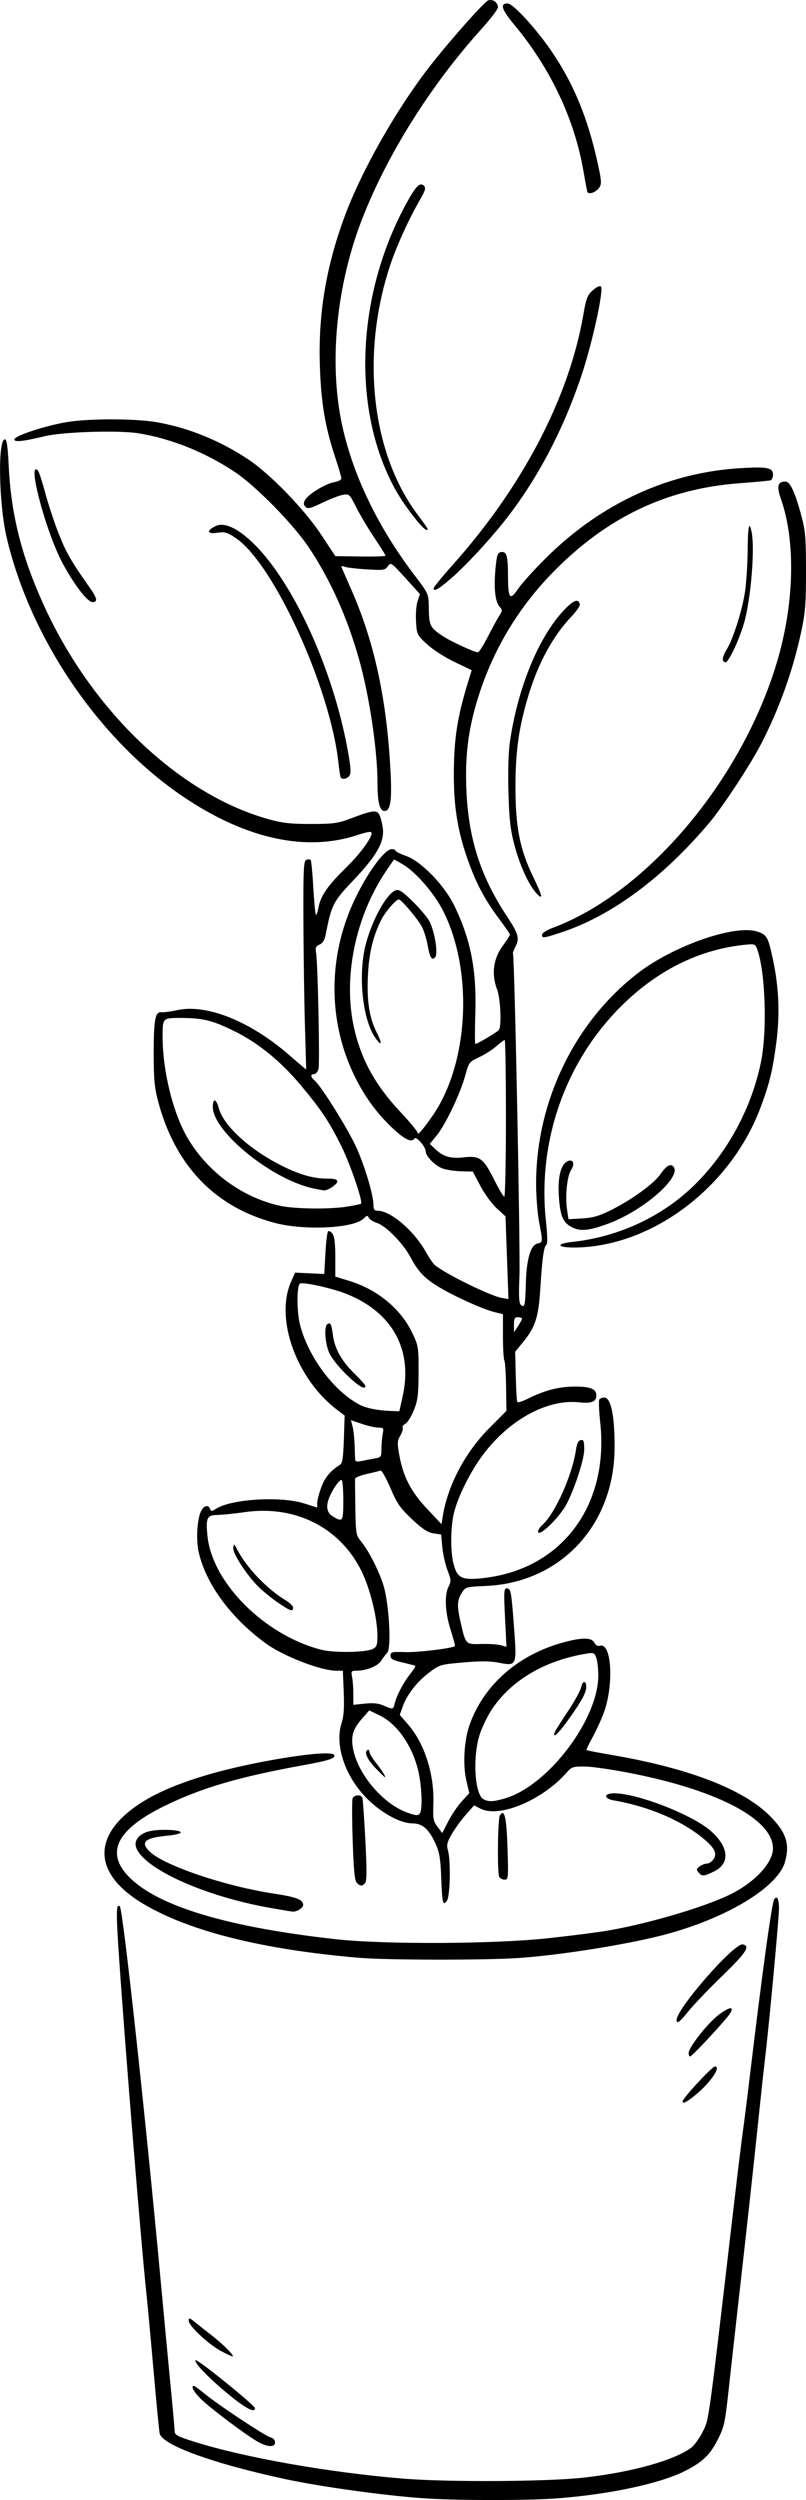 <?xml version="1.0" encoding="UTF-8" standalone="no"?>
<!-- Created with Inkscape (http://www.inkscape.org/) -->

<svg
   width="106.221mm"
   height="329.289mm"
   viewBox="0 0 106.221 329.289"
   version="1.1"
   id="svg1"
   xml:space="preserve"
   inkscape:version="1.3.2 (091e20e, 2023-11-25, custom)"
   sodipodi:docname="3-2.svg"
   xmlns:inkscape="http://www.inkscape.org/namespaces/inkscape"
   xmlns:sodipodi="http://sodipodi.sourceforge.net/DTD/sodipodi-0.dtd"
   xmlns="http://www.w3.org/2000/svg"
   xmlns:svg="http://www.w3.org/2000/svg"><sodipodi:namedview
     id="namedview1"
     pagecolor="#ffffff"
     bordercolor="#000000"
     borderopacity="0.25"
     inkscape:showpageshadow="2"
     inkscape:pageopacity="0.0"
     inkscape:pagecheckerboard="0"
     inkscape:deskcolor="#d1d1d1"
     inkscape:document-units="mm"
     inkscape:zoom="0.5297696"
     inkscape:cx="-11.325678"
     inkscape:cy="548.35159"
     inkscape:window-width="1920"
     inkscape:window-height="1017"
     inkscape:window-x="-8"
     inkscape:window-y="-8"
     inkscape:window-maximized="1"
     inkscape:current-layer="layer1" /><defs
     id="defs1" /><g
     inkscape:label="Vrstva 1"
     inkscape:groupmode="layer"
     id="layer1"
     transform="translate(-58.98,19.438)"><path
       style="fill:#000000"
       d="m 114.578,309.604 c -5.156,-0.371 -13.326,-1.508 -17.955,-2.499 -9.478,-2.03 -16.262,-4.488 -16.601,-6.016 -0.071,-0.322 -0.433,-4.039 -0.803,-8.259 -0.37,-4.22 -0.789,-8.744 -0.931,-10.054 -0.666,-6.144 -2.751,-31.7 -3.599,-44.112 -0.429,-6.285 -0.414,-7.489 0.09,-6.986 0.407,0.407 3.399,27.834 5.373,49.246 0.429,4.657 1.019,10.907 1.311,13.891 0.292,2.983 0.532,5.676 0.534,5.984 0.003,0.476 0.392,0.682 2.583,1.373 6.629,2.089 17.667,4.041 27.451,4.853 5.89,0.489 19.212,0.415 23.974,-0.134 6.247,-0.72 11.681,-2.227 14.01,-3.885 0.431,-0.307 1.13,-1.257 1.554,-2.112 0.873,-1.76 0.67,-0.283 4.236,-30.818 0.442,-3.784 0.924,-7.713 1.071,-8.731 0.147,-1.019 0.56,-4.293 0.916,-7.276 1.622,-13.567 2.894,-22.81 3.211,-23.323 0.365,-0.591 0.637,-0.093 0.637,1.168 0,1.34 -1.32,15.54 -1.85,19.906 -0.141,1.164 -0.555,4.974 -0.918,8.467 -0.672,6.453 -1.456,13.595 -2.643,24.077 -0.363,3.201 -0.903,8.056 -1.202,10.787 -0.513,4.694 -0.596,5.069 -1.514,6.848 -1.013,1.964 -1.986,2.878 -4.308,4.048 -3.228,1.627 -9.848,3.047 -16.655,3.574 -4.052,0.313 -13.503,0.305 -17.97,-0.017 z m -21.533,-7.38 c -1.397,-0.749 -6.204,-4.343 -7.54,-5.637 -0.994,-0.963 -1.434,-1.773 -0.963,-1.773 0.089,0 0.714,0.459 1.389,1.02 1.739,1.445 7.99,5.587 8.702,5.767 0.355,0.089 0.595,0.353 0.595,0.651 0,0.668 -0.908,0.656 -2.183,-0.027 z m -4.157,-6.463 c -2.543,-2.114 -4.396,-4.057 -4.126,-4.326 0.207,-0.207 7.821,5.95 7.821,6.324 0,0.692 -1.313,-0.018 -3.695,-1.998 z m -0.788,-5.538 c -1.723,-0.943 -4.248,-3.315 -4.248,-3.99 0,-0.421 0.108,-0.394 0.86,0.218 0.473,0.385 1.455,1.16 2.183,1.723 1.429,1.105 2.942,2.614 2.759,2.752 -0.062,0.047 -0.761,-0.269 -1.553,-0.703 z m 60.839,-32.875 c 0,-0.417 3.881,-4.602 4.267,-4.602 0.852,0 -0.58,2.111 -2.51,3.703 -1.204,0.993 -1.757,1.276 -1.757,0.9 z m 0.794,-6.347 c 0,-0.83 2.711,-4.211 4.208,-5.249 1.261,-0.874 1.752,-0.905 1.313,-0.084 -0.382,0.716 -5.041,5.75 -5.323,5.753 -0.109,9.6e-4 -0.198,-0.188 -0.198,-0.42 z m -1.587,-4.375 c 0,-1.493 7.598,-10.174 8.717,-9.959 1.043,0.201 0.474,1.076 -2.701,4.154 -1.804,1.749 -3.804,3.838 -4.446,4.642 -1.15,1.441 -1.569,1.752 -1.569,1.163 z m -41.804,-8.189 c -12.65,-1.073 -22.236,-3.451 -28.348,-7.033 -6.161,-3.61 -6.943,-8.172 -2.088,-12.179 2.4,-1.982 5.835,-3.576 10.753,-4.99 6.212,-1.787 15.892,-3.283 16.358,-2.529 0.266,0.43 -0.676,0.745 -4.083,1.362 -8.445,1.532 -13.342,2.965 -18.187,5.322 -6.661,3.241 -8.065,6.448 -4.302,9.831 4.026,3.619 13.035,6.234 26.723,7.756 6.447,0.717 20.901,0.654 28.046,-0.123 2.983,-0.324 6.496,-0.771 7.805,-0.994 5.371,-0.912 12.837,-3.116 16.22,-4.786 3.23,-1.595 5.608,-4.161 5.608,-6.052 0,-3.764 -7.022,-7.537 -18.256,-9.811 -2.547,-0.515 -5.435,-0.95 -6.419,-0.966 -1.685,-0.028 -1.83,0.018 -2.514,0.792 -3.227,3.658 -8.898,6.023 -11.372,4.744 l -0.823,-0.426 -1.107,1.253 c -0.609,0.689 -1.439,1.832 -1.845,2.539 -0.612,1.068 -0.697,1.427 -0.5,2.115 0.395,1.377 0.296,6.076 -0.14,6.669 -0.529,0.718 -0.622,0.32 -0.749,-3.191 -0.082,-2.275 -0.233,-3.199 -0.694,-4.233 -0.89,-1.998 -1.755,-2.778 -3.081,-2.778 -1.566,0 -3.968,-1.288 -5.878,-3.15 -2.983,-2.91 -4.438,-7.168 -3.458,-10.118 0.274,-0.825 0.35,-1.958 0.269,-3.996 l -0.114,-2.844 h -0.835 c -2.096,0 -7.09,-1.944 -9.422,-3.668 -4.556,-3.368 -7.771,-7.749 -8.735,-11.907 -0.37,-1.596 -0.231,-4.295 0.279,-5.393 0.366,-0.789 0.974,-0.96 1.212,-0.341 0.129,0.336 0.224,0.337 0.723,0.011 2.035,-1.333 8.577,-1.734 11.746,-0.718 l 1.654,0.53 v -0.624 c 0,-0.343 0.245,-1.278 0.544,-2.078 0.486,-1.3 1.17,-2.119 2.447,-2.931 0.329,-0.209 0.437,-0.915 0.519,-3.377 l 0.103,-3.113 -0.946,-0.714 c -5.394,-4.073 -8.275,-12.031 -6.119,-16.904 l 0.534,-1.208 1.923,0.09 1.923,0.09 0.148,-2.705 c 0.081,-1.488 0.24,-2.797 0.352,-2.91 0.112,-0.112 0.373,0.027 0.58,0.309 0.263,0.36 0.375,1.282 0.375,3.083 v 2.569 l 1.786,0.544 c 3.763,1.146 6.852,3.695 8.379,6.916 0.783,1.652 0.815,1.856 0.806,5.159 -0.008,2.95 -0.096,3.656 -0.615,4.962 -0.333,0.837 -0.838,1.647 -1.123,1.799 -0.284,0.152 -0.447,0.39 -0.362,0.528 0.085,0.138 -0.051,0.6 -0.303,1.026 -0.407,0.689 -0.422,0.975 -0.133,2.58 0.511,2.842 1.526,4.802 3.666,7.077 l 1.896,2.016 0.157,-0.998 c 0.643,-4.092 2.944,-8.452 6.174,-11.696 l 2.221,-2.231 -0.044,-3.175 c -0.024,-1.746 -0.127,-3.302 -0.228,-3.457 -0.101,-0.155 -0.184,-1.592 -0.184,-3.192 v -2.909 l -1.191,-0.296 c -1.45,-0.36 -5.167,-2.034 -7.131,-3.211 -1.976,-1.184 -2.817,-2.046 -3.802,-3.896 -1.026,-1.927 -3.247,-4.209 -4.5,-4.623 -0.509,-0.168 -0.992,-0.481 -1.074,-0.695 -0.125,-0.325 -0.235,-0.305 -0.661,0.121 -1.284,1.284 -7.759,1.608 -11.671,0.585 -7.867,-2.057 -13.122,-7.492 -15.387,-15.914 -0.492,-1.828 -0.603,-2.936 -0.611,-6.073 -0.012,-4.733 0.183,-5.863 0.996,-5.771 0.32,0.036 1.25,-0.084 2.066,-0.268 3.873,-0.871 9.645,1.433 14.785,5.9 1.235,1.074 2.248,1.931 2.251,1.905 0.003,-0.026 -0.071,-2.607 -0.165,-5.736 -0.094,-3.129 -0.184,-9.294 -0.201,-13.7 -0.026,-6.996 0.021,-8.032 0.378,-8.169 0.225,-0.086 0.481,-0.084 0.57,0.005 0.089,0.089 0.249,1.717 0.354,3.618 0.106,1.901 0.258,3.521 0.339,3.602 0.08,0.08 0.227,-0.312 0.325,-0.873 0.277,-1.578 1.213,-2.946 3.633,-5.311 2.064,-2.017 3.697,-4.328 3.323,-4.703 -0.088,-0.088 -0.858,0.075 -1.712,0.362 -6.764,2.274 -14.652,0.587 -22.851,-4.886 -11.138,-7.435 -20.291,-20.792 -23.461,-34.239 -1.043,-4.424 -1.204,-12.965 -0.244,-12.965 0.251,0 0.384,0.918 0.508,3.519 0.31,6.463 1.734,12.049 4.736,18.57 6.393,13.89 17.931,24.777 29.661,27.988 1.712,0.469 2.85,0.59 5.469,0.584 2.975,-0.006 3.507,-0.082 5.292,-0.755 2.813,-1.06 3.331,-1.125 3.684,-0.466 0.16,0.3 0.365,1.082 0.455,1.739 0.248,1.81 -0.774,3.632 -3.858,6.88 -2.697,2.839 -2.899,3.235 -3.665,7.162 -0.142,0.729 -0.394,1.141 -0.809,1.323 -0.489,0.215 -0.576,0.414 -0.463,1.058 0.233,1.327 0.512,14.552 0.323,15.304 -0.097,0.387 -0.353,0.703 -0.568,0.703 -0.514,0 -0.498,0.376 0.035,0.818 0.898,0.745 4.573,6.659 5.603,9.016 1.129,2.583 2.172,6.144 2.172,7.413 0,0.572 0.125,0.744 0.538,0.744 1.709,0 4.765,2.59 6.332,5.368 0.456,0.808 0.998,1.609 1.204,1.78 1.421,1.179 7.293,4.064 8.825,4.336 l 0.892,0.158 -0.194,-5.446 -0.194,-5.446 -1.17,-1.078 c -0.643,-0.593 -1.612,-1.922 -2.153,-2.954 l -0.983,-1.876 -1.481,-0.032 c -0.814,-0.018 -1.912,-0.174 -2.439,-0.348 -1.01,-0.333 -2.298,-1.63 -2.298,-2.313 0,-0.56 -1.252,-2 -1.455,-1.673 -0.36,0.582 -1.236,0.196 -2.76,-1.215 -2.186,-2.024 -3.846,-4.29 -5.214,-7.118 -3.277,-6.776 -3.446,-14.797 -0.461,-21.927 1.627,-3.885 4.356,-7.839 5.412,-7.839 0.28,0 0.509,0.091 0.509,0.202 0,0.111 0.625,0.423 1.389,0.693 1.986,0.702 5.022,3.822 6.337,6.513 2.179,4.459 2.976,8.522 2.79,14.221 -0.073,2.219 -0.072,4.035 0.002,4.035 0.251,0 2.965,-1.619 3.111,-1.857 0.371,-0.6 0.203,-4.153 -0.252,-5.344 -0.758,-1.982 -0.497,-4.026 0.727,-5.693 0.538,-0.733 0.978,-1.41 0.978,-1.504 0,-0.094 -0.644,-1.031 -1.43,-2.081 -1.941,-2.592 -3.113,-4.83 -4.244,-8.103 -1.226,-3.547 -1.734,-6.748 -1.725,-10.872 0.01,-4.818 0.452,-7.636 1.961,-12.513 l 0.393,-1.268 -2.253,-1.076 c -1.262,-0.602 -2.851,-1.626 -3.614,-2.327 -1.333,-1.226 -1.363,-1.286 -1.471,-2.988 -0.061,-0.955 0.03,-2.164 0.203,-2.686 l 0.314,-0.95 -1.917,-2.113 c -1.869,-2.06 -1.927,-2.099 -2.309,-1.553 -0.365,0.521 -0.56,0.55 -2.799,0.412 -1.324,-0.081 -2.636,-0.237 -2.916,-0.347 -0.383,-0.15 -0.469,-0.107 -0.347,0.177 0.089,0.207 0.658,1.508 1.266,2.89 3.07,6.992 4.691,14.594 5.161,24.209 0.175,3.591 -0.04,4.895 -0.808,4.895 -0.636,0 -0.926,-1.147 -0.926,-3.663 0,-4.286 -1.053,-11.406 -2.397,-16.203 -1.562,-5.579 -3.772,-10.515 -6.628,-14.808 -2.039,-3.065 -6.985,-8.114 -9.76,-9.966 -3.925,-2.618 -8.416,-4.417 -12.756,-5.11 -2.646,-0.422 -10.007,-0.184 -12.38,0.401 -2.79,0.687 -4.059,0.808 -3.922,0.374 0.151,-0.481 3.983,-1.738 6.801,-2.23 2.872,-0.502 9.104,-0.501 11.969,0.001 4.15,0.728 8.275,2.401 12.004,4.869 2.895,1.916 7.413,6.567 9.622,9.906 l 1.893,2.861 3.306,0.049 c 1.818,0.027 3.306,-0.022 3.306,-0.109 -2e-5,-0.087 -0.664,-1.15 -1.476,-2.363 -0.812,-1.213 -1.883,-3.014 -2.381,-4.003 -0.883,-1.753 -0.926,-1.793 -1.765,-1.647 -0.473,0.083 -1.692,0.553 -2.709,1.045 -1.558,0.753 -1.906,0.838 -2.209,0.535 -0.269,-0.269 -0.288,-0.492 -0.077,-0.886 0.402,-0.752 2.728,-2.179 3.848,-2.36 0.528,-0.086 0.949,-0.308 0.949,-0.501 0,-0.191 -0.35,-1.396 -0.778,-2.677 -1.362,-4.08 -1.891,-7.216 -2.054,-12.166 -0.223,-6.771 0.798,-12.947 3.241,-19.597 2.184,-5.946 6.755,-14.031 11.127,-19.681 2.59,-3.346 7.32,-8.685 7.843,-8.851 0.588,-0.186 1.259,0.308 1.259,0.928 0,0.245 -0.962,1.511 -2.137,2.812 -6.724,7.444 -12.453,16.558 -15.768,25.084 -3.238,8.33 -4.305,18.013 -2.861,25.965 1.249,6.876 4.61,14.115 9.639,20.764 2.053,2.714 1.982,2.55 2.019,4.693 0.036,2.107 0.183,2.389 1.817,3.487 1.05,0.706 4.176,2.144 4.66,2.144 0.134,0 0.718,-0.923 1.298,-2.051 0.579,-1.128 1.259,-2.372 1.511,-2.765 0.422,-0.658 0.424,-0.752 0.031,-1.191 -0.578,-0.646 -0.771,-2.431 -0.536,-4.971 0.163,-1.771 0.276,-2.129 0.692,-2.209 0.768,-0.147 0.949,0.421 0.958,3 0.011,3.159 0.226,3.449 1.343,1.815 0.483,-0.707 2.139,-2.536 3.679,-4.064 7.238,-7.181 16.129,-11.271 25.698,-11.821 3.466,-0.199 4.205,-0.049 4.205,0.854 0,0.366 -0.149,0.707 -0.331,0.759 -0.182,0.052 -2.057,0.226 -4.167,0.386 -9.605,0.731 -17.524,4.541 -24.619,11.844 -4.622,4.757 -7.958,10.425 -9.867,16.763 -1.196,3.972 -1.608,7.364 -1.425,11.737 0.271,6.488 1.852,11.408 5.38,16.746 1.513,2.289 1.657,2.847 1.04,4.04 -0.212,0.411 -0.339,0.795 -0.28,0.853 0.209,0.209 0.988,39.064 0.852,42.479 -0.107,2.676 -0.059,3.559 0.204,3.777 0.482,0.4 0.566,0.034 0.636,-2.771 0.079,-3.178 0.619,-5.097 1.495,-5.317 0.771,-0.193 0.769,-0.173 0.258,-2.842 -0.218,-1.141 -0.397,-3.421 -0.397,-5.067 0,-10.815 5.084,-21.313 13.433,-27.737 4.678,-3.6 12.791,-6.422 15.7,-5.462 1.301,0.429 1.441,0.681 2.095,3.758 0.782,3.68 0.918,7.192 0.423,10.917 -0.493,3.71 -0.907,5.403 -2.091,8.549 -3.913,10.393 -14.104,18.148 -24.168,18.39 -2.592,0.062 -3.009,-0.474 -0.576,-0.74 6.176,-0.677 11.983,-3.419 16.231,-7.666 4.286,-4.284 7.367,-10.035 8.589,-16.034 0.849,-4.168 0.576,-12.019 -0.519,-14.898 -0.242,-0.635 -0.339,-0.666 -1.657,-0.528 -5.769,0.605 -11.076,3.158 -15.706,7.556 -7.738,7.35 -11.626,18.1 -10.451,28.895 0.192,1.762 0.218,2.947 0.068,3.043 -0.347,0.222 -0.563,1.747 -0.809,5.714 -0.24,3.865 -0.652,5.136 -2.326,7.179 l -0.992,1.211 0.077,3.208 c 0.042,1.764 0.133,3.299 0.201,3.409 0.068,0.11 0.683,-0.079 1.367,-0.421 2.218,-1.111 4.065,-1.592 6.163,-1.607 2.11,-0.015 2.885,0.301 2.885,1.176 0,0.826 -0.618,1.069 -2.28,0.895 -4.188,-0.438 -9.172,2.276 -12.64,6.883 -1.679,2.231 -3.362,5.615 -3.859,7.76 -0.44,1.9 -0.459,4.954 -0.041,6.614 0.486,1.927 1.127,2.224 4.057,1.878 10.237,-1.208 16.455,-9.537 15.279,-20.463 -0.163,-1.513 -0.22,-2.875 -0.126,-3.027 0.094,-0.151 0.392,-0.275 0.663,-0.275 0.874,0 1.372,2.423 1.357,6.59 -0.038,10.188 -7.078,17.77 -16.922,18.226 -2.727,0.126 -2.74,0.13 -3.24,0.951 -0.611,1.003 -0.627,1.717 -0.09,4.032 0.633,2.731 0.625,2.722 2.696,2.663 0.982,-0.028 2.127,0.044 2.545,0.161 l 0.76,0.212 -0.192,-3.85 c -0.171,-3.418 -0.145,-3.85 0.227,-3.85 0.54,0 0.609,0.378 0.97,5.258 0.367,4.958 0.349,4.996 -2.026,4.533 -1.134,-0.221 -2.403,-0.23 -4.662,-0.032 -3.044,0.267 -3.133,0.293 -4.516,1.337 -1.6,1.208 -2.932,2.927 -3.486,4.499 l -0.377,1.069 1.09,1.259 c 2.195,2.534 3.487,6.606 3.336,10.519 -0.072,1.884 -0.013,2.209 0.544,2.952 l 0.625,0.836 0.811,-1.572 c 0.446,-0.864 1.249,-2.046 1.784,-2.626 l 0.973,-1.054 -0.388,-1.649 c -0.484,-2.056 -0.298,-5.306 0.419,-7.338 1.844,-5.221 6.34,-9.203 12.236,-10.836 2.576,-0.714 3.836,-0.711 4.221,0.009 0.165,0.308 0.456,0.487 0.663,0.408 1.635,-0.627 1.958,5.302 0.492,9.031 -0.386,0.982 -1.058,2.418 -1.492,3.19 -0.434,0.773 -0.745,1.45 -0.69,1.505 0.055,0.055 1.574,0.351 3.375,0.659 9.985,1.704 17.205,4.473 20.698,7.939 2.224,2.207 2.739,3.726 2.074,6.121 -0.929,3.345 -7.711,7.446 -15.87,9.597 -4.881,1.286 -13.552,2.674 -19.182,3.07 -4.304,0.303 -17.371,0.29 -21.034,-0.021 z m 8.041,-19.183 c 0.278,-0.725 0.166,-3.349 -0.221,-5.176 -0.712,-3.358 -2.761,-6.398 -5.078,-7.531 l -1.436,-0.702 -0.907,1.027 c -1.288,1.458 -1.564,2.417 -1.2,4.169 0.694,3.341 3.964,7.139 7.119,8.267 1.268,0.453 1.532,0.445 1.723,-0.053 z m -5.841,-5.733 c -1.15,-1.192 -1.607,-2.16 -1.153,-2.441 0.151,-0.094 0.275,-9.2e-4 0.275,0.206 0,0.207 0.368,0.839 0.819,1.405 0.807,1.014 1.399,1.955 1.23,1.955 -0.048,0 -0.575,-0.506 -1.172,-1.124 z m 17.02,3.906 c 5.652,-1.678 12.265,-10.396 12.265,-16.167 0,-0.914 -0.12,-1.977 -0.267,-2.363 -0.249,-0.654 -0.342,-0.689 -1.389,-0.513 -5.429,0.911 -9.811,3.5 -12.345,7.296 -0.591,0.885 -1.326,2.402 -1.633,3.369 -0.944,2.977 -0.662,7.815 0.495,8.49 0.636,0.371 1.341,0.343 2.874,-0.112 z m 6.538,-8.73 c 0.083,-0.215 0.854,-1.438 1.714,-2.717 0.86,-1.279 1.648,-2.711 1.752,-3.182 0.199,-0.905 0.674,-0.926 0.674,-0.03 0,0.733 -0.628,1.883 -2.333,4.271 -1.332,1.866 -2.188,2.651 -1.807,1.659 z m -21.096,-3.775 c 0.255,-1.061 1.114,-2.699 2.019,-3.849 0.435,-0.552 0.746,-1.041 0.692,-1.087 -0.054,-0.045 -0.812,-0.248 -1.686,-0.451 -1.288,-0.299 -1.587,-0.468 -1.587,-0.898 0,-0.487 0.156,-0.524 1.984,-0.469 1.656,0.051 6.222,-0.506 6.509,-0.793 0.046,-0.046 -0.209,-1.006 -0.567,-2.133 -0.735,-2.314 -0.841,-4.598 -0.266,-5.71 0.347,-0.671 0.333,-0.883 -0.146,-2.142 -0.292,-0.769 -0.6,-2.141 -0.685,-3.05 l -0.154,-1.653 -1.021,-0.163 c -0.776,-0.124 -1.454,-0.572 -2.831,-1.871 -1.557,-1.469 -1.954,-2.044 -2.837,-4.105 -0.565,-1.318 -1.15,-2.349 -1.3,-2.292 -0.151,0.058 -0.958,0.258 -1.795,0.445 -0.837,0.187 -1.536,0.47 -1.553,0.629 -0.018,0.159 -0.005,1.894 0.028,3.856 0.056,3.323 0.103,3.618 0.689,4.314 1.03,1.224 2.404,3.9 3.019,5.877 0.744,2.393 1.072,8.274 0.496,8.875 -0.203,0.212 -0.565,0.69 -0.803,1.063 -0.448,0.702 -1.958,1.307 -3.262,1.307 -0.676,0 -0.718,0.061 -0.565,0.827 0.091,0.455 0.165,1.465 0.165,2.245 v 1.418 l 1.521,-0.158 c 1.079,-0.112 1.791,-0.04 2.447,0.247 1.262,0.552 1.289,0.547 1.488,-0.28 z m -2.868,-7.179 c 0.491,-0.263 0.586,-0.538 0.583,-1.694 -0.006,-2.383 -0.954,-6.237 -2.106,-8.567 -2.838,-5.738 -8.727,-8.703 -15.39,-7.748 -1.362,0.195 -2.987,0.361 -3.612,0.369 -1.357,0.017 -1.536,0.407 -1.286,2.799 0.644,6.161 7.544,13.045 14.99,14.955 1.694,0.434 5.929,0.363 6.822,-0.114 z m -12.415,-6.016 c -0.78,-0.527 -1.933,-1.45 -2.562,-2.051 -1.587,-1.516 -3.546,-4.512 -3.437,-5.257 0.082,-0.561 0.113,-0.547 0.503,0.212 1.22,2.38 3.938,5.232 6.393,6.707 0.546,0.328 0.992,0.765 0.992,0.972 0,0.569 -0.338,0.464 -1.889,-0.583 z m 8.503,-13.593 c 0,-1.459 -0.111,-2.646 -0.247,-2.646 -0.291,0 -1.102,1.148 -1.552,2.195 -0.537,1.249 -0.4,2.12 0.41,2.609 1.327,0.801 1.389,0.704 1.389,-2.159 z m 4.167,-5.476 c 0.812,-0.141 0.86,-0.213 0.86,-1.273 0,-0.618 0.074,-1.495 0.165,-1.95 0.154,-0.771 0.114,-0.827 -0.595,-0.835 -0.418,-0.005 -1.398,-0.229 -2.176,-0.498 l -1.416,-0.489 0.214,0.828 c 0.118,0.456 0.238,1.543 0.268,2.416 0.03,0.873 0.065,1.751 0.077,1.951 0.017,0.27 0.245,0.317 0.883,0.181 0.473,-0.1 1.247,-0.25 1.72,-0.332 z m 3.658,-8.2 c 1.353,-6.083 -1.318,-10.995 -7.303,-13.427 -1.968,-0.8 -5.957,-1.682 -6.256,-1.383 -0.424,0.424 -0.4,3.753 0.039,5.446 1.099,4.234 4.488,8.753 7.876,10.505 0.864,0.447 2.34,0.741 4.053,0.807 l 1.148,0.044 z m -7.399,-2.823 c -0.958,-0.925 -1.978,-2.205 -2.268,-2.844 -0.566,-1.247 -0.72,-3.533 -0.257,-3.819 0.424,-0.262 0.532,-0.04 0.746,1.531 0.239,1.765 1.155,3.36 2.92,5.084 0.739,0.722 1.344,1.407 1.344,1.521 0,0.583 -0.92,0.037 -2.484,-1.474 z m 23.12,-7.38 c 9.6e-4,-0.109 -0.236,-0.198 -0.527,-0.198 -0.435,0 -0.529,0.176 -0.527,0.992 l 0.002,0.992 0.526,-0.794 c 0.289,-0.437 0.526,-0.883 0.527,-0.992 z m -23.024,-14.768 c 0.942,-0.153 1.759,-0.324 1.815,-0.38 0.266,-0.266 -1.42,-5.205 -2.569,-7.525 -1.623,-3.278 -2.628,-4.79 -5.36,-8.062 -2.662,-3.189 -5.665,-5.629 -8.829,-7.172 -2.864,-1.397 -4.086,-1.699 -6.917,-1.707 -2.49,-0.007 -2.476,-0.021 -2.475,2.463 0.002,4.527 1.37,10.072 3.294,13.35 2.632,4.485 7.216,7.844 12.184,8.928 1.951,0.425 6.55,0.481 8.857,0.106 z m -4.359,-2.369 c -5.443,-1.09 -13.361,-7.467 -13.361,-10.762 0,-1.196 0.448,-1.101 0.789,0.168 0.604,2.242 3.858,5.273 7.942,7.399 2.472,1.286 4.446,1.878 6.266,1.878 1.064,0 1.407,0.095 1.407,0.39 0,0.367 -1.312,1.232 -1.773,1.168 -0.116,-0.016 -0.688,-0.124 -1.27,-0.241 z m 25.268,-9.255 c 0,-5.675 -0.074,-10.319 -0.164,-10.319 -0.09,0 -0.588,0.373 -1.107,0.829 -0.519,0.456 -1.541,1.105 -2.272,1.444 -1.295,0.6 -1.34,0.66 -1.819,2.413 -0.645,2.359 -2.613,6.493 -3.758,7.889 l -0.909,1.11 0.715,0.682 c 1.055,1.006 2.033,1.287 3.793,1.087 2.07,-0.234 2.56,0.128 3.96,2.927 0.621,1.242 1.226,2.257 1.345,2.257 0.119,0 0.216,-4.643 0.216,-10.319 z m -9.766,-0.2 c 4.831,-6.818 5.53,-18.973 1.552,-27.004 -1.202,-2.428 -3.723,-5.329 -5.492,-6.319 l -1.04,-0.583 -0.942,1.377 c -4.169,6.09 -5.846,14.275 -4.295,20.956 0.954,4.109 2.793,7.428 6.026,10.878 1.273,1.359 2.318,2.622 2.321,2.808 0.006,0.358 0.572,-0.28 1.87,-2.112 z m -7.438,-10.392 c -1.539,-2.161 -2.215,-7.314 -1.487,-11.328 0.61,-3.363 2.848,-7.7 4.193,-8.127 0.418,-0.133 0.916,0.203 2.246,1.511 0.94,0.925 1.922,2.098 2.183,2.607 0.678,1.324 1.148,4.22 0.761,4.687 -0.444,0.535 -0.711,0.106 -1.031,-1.656 -0.157,-0.866 -0.516,-1.972 -0.798,-2.456 -0.641,-1.102 -2.678,-3.484 -2.979,-3.484 -0.364,-2.1e-4 -1.76,1.609 -2.281,2.63 -1.105,2.166 -1.642,4.372 -1.787,7.347 -0.167,3.401 0.174,5.621 1.161,7.568 0.767,1.513 0.668,1.894 -0.181,0.701 z M 94.4,231.824 c -8.49,-1.52 -16.403,-5.09 -17.463,-7.879 -0.349,-0.918 0.322,-1.805 1.631,-2.157 1.261,-0.34 4.229,-0.245 4.235,0.134 0.002,0.146 -0.815,0.34 -1.815,0.432 -2.951,0.272 -3.577,0.872 -2.229,2.134 1.956,1.83 9.907,4.512 16.241,5.478 3.068,0.468 3.933,0.799 3.933,1.504 0,0.389 -0.821,0.916 -1.372,0.88 -0.191,-0.012 -1.614,-0.249 -3.161,-0.526 z m 11.606,-3.264 c -0.282,-0.282 -0.415,-1.628 -0.546,-5.54 -0.095,-2.842 -0.102,-5.353 -0.014,-5.58 0.189,-0.493 1.128,-0.553 1.293,-0.083 0.064,0.182 0.24,2.699 0.391,5.593 0.202,3.882 0.196,5.357 -0.025,5.622 -0.38,0.457 -0.632,0.454 -1.099,-0.013 z m 18.752,-0.839 c -0.26,-0.676 -0.176,-7.614 0.097,-8.046 0.604,-0.956 0.887,0.26 1.011,4.353 0.121,3.994 0.11,4.111 -0.411,4.111 -0.295,0 -0.609,-0.188 -0.697,-0.419 z m 26.274,-0.536 c -0.3,-0.362 -0.277,-0.481 0.15,-0.794 0.277,-0.203 0.712,-0.368 0.967,-0.368 0.255,0 0.64,-0.252 0.856,-0.56 0.522,-0.746 0.176,-1.481 -1.267,-2.687 -2.888,-2.414 -7.257,-4.283 -11.861,-5.074 -1.38,-0.237 -1.352,-0.94 0.037,-0.94 3.074,0 10.367,2.847 12.765,4.984 2.388,2.127 2.545,4.278 0.389,5.321 -1.351,0.654 -1.579,0.667 -2.036,0.117 z M 129.889,182.293 c 0,-0.206 0.256,-0.601 0.57,-0.878 1.667,-1.475 3.952,-6.58 4.424,-9.886 0.12,-0.839 0.308,-1.221 0.631,-1.284 0.388,-0.075 0.46,0.121 0.46,1.25 0,1.474 -1.658,6.285 -2.68,7.776 -1.29,1.882 -3.405,3.759 -3.405,3.022 z m 4.498,-40.071 c -1.22,-0.618 -1.583,-1.467 -1.758,-4.103 -0.157,-2.376 0.216,-4.033 1.023,-4.536 0.786,-0.49 1.177,0.188 0.608,1.055 -0.547,0.834 -0.819,3.456 -0.548,5.265 l 0.187,1.246 1.792,-0.101 c 1.398,-0.079 2.223,-0.314 3.75,-1.069 2.71,-1.34 5.686,-3.485 6.537,-4.712 0.783,-1.129 1.327,-1.472 1.717,-1.082 1.296,1.296 -3.94,5.884 -8.662,7.589 -2.463,0.889 -3.566,0.996 -4.645,0.449 z m -3.969,-38.55 c 0,-0.216 0.625,-0.612 1.456,-0.923 12.393,-4.637 24.86,-19.421 29.503,-34.988 2.287,-7.666 2.484,-15.89 0.517,-21.488 -0.585,-1.665 -0.426,-2.284 0.586,-2.284 0.626,0 1.254,1.34 2.109,4.498 0.534,1.974 0.609,2.865 0.612,7.276 0.003,4.27 -0.09,5.465 -0.615,7.938 -1.089,5.128 -2.866,10.11 -5.282,14.811 -1.412,2.748 -5.063,8.302 -6.862,10.441 -6.068,7.212 -12.925,12.278 -19.542,14.438 -2.354,0.768 -2.481,0.783 -2.481,0.281 z M 129.675,98.223 c -0.992,-1.065 -2.195,-3.686 -2.879,-6.276 -0.56,-2.119 -0.705,-3.373 -0.809,-7.012 -0.078,-2.724 -0.006,-5.273 0.187,-6.615 1.018,-7.078 3.731,-13.739 7.047,-17.302 1.318,-1.416 2.006,-1.688 2.168,-0.857 0.041,0.212 -0.45,0.932 -1.091,1.601 -2.46,2.567 -4.432,6.208 -5.732,10.584 -1.222,4.111 -1.653,7.204 -1.654,11.86 -8.9e-4,5.277 0.582,8.25 2.318,11.818 1.257,2.584 1.383,3.204 0.446,2.198 z M 103.878,82.949 c -0.062,-0.109 -0.196,-0.972 -0.298,-1.918 -1.06,-9.857 -8.544,-26.241 -13.515,-29.588 -1.157,-0.779 -1.442,-0.861 -2.467,-0.707 -1.342,0.201 -1.447,-0.276 -0.196,-0.886 1.045,-0.509 2.667,0.166 4.57,1.902 5.617,5.126 11.261,17.607 13.043,28.844 0.215,1.354 0.21,1.907 -0.019,2.183 -0.331,0.399 -0.935,0.491 -1.117,0.171 z m 50.353,-15.579 c 0,-0.237 0.243,-0.825 0.54,-1.306 0.834,-1.35 2.052,-5.213 2.399,-7.61 0.172,-1.189 0.325,-3.621 0.341,-5.403 0.027,-3.206 0.203,-4.017 0.524,-2.414 0.458,2.291 -0.127,9.118 -1.04,12.133 -0.689,2.277 -2.005,5.032 -2.402,5.032 -0.199,0 -0.361,-0.194 -0.361,-0.432 z M 69.301,58.079 C 68.569,57.096 67.506,55.34 66.938,54.176 64.751,49.693 62.554,41.041 63.986,42.552 c 0.129,0.136 0.554,1.438 0.944,2.893 0.39,1.455 1.181,3.855 1.756,5.333 0.974,2.501 1.675,3.726 4.062,7.098 1.061,1.498 1.161,1.989 0.409,1.989 -0.34,0 -0.993,-0.629 -1.855,-1.786 z M 116.131,58.031 c 0,-0.136 1.148,-1.535 2.551,-3.109 9.194,-10.315 15.276,-21.965 17.172,-32.892 0.384,-2.212 0.535,-2.601 1.259,-3.24 0.498,-0.439 0.918,-0.63 1.065,-0.484 0.391,0.391 -1.075,7.173 -2.463,11.396 -2.454,7.466 -6.032,14.229 -10.43,19.711 -2.085,2.599 -5.074,5.796 -6.842,7.317 -1.736,1.494 -2.312,1.818 -2.312,1.3 z m -2.575,-9.345 c -1.689,-2.153 -2.764,-3.951 -3.758,-6.287 -4.35,-10.223 -3.344,-23.743 2.588,-34.773 1.37,-2.547 1.928,-3.13 2.475,-2.583 0.266,0.266 0.158,0.633 -0.54,1.846 -1.538,2.671 -3.152,6.242 -3.996,8.838 -3.821,11.754 -2.343,24.628 3.754,32.709 0.692,0.917 1.258,1.721 1.258,1.786 0,0.458 -0.672,-0.121 -1.781,-1.535 z M 136.378,5.803 c -0.051,-0.171 -0.287,-1.425 -0.524,-2.788 -1.179,-6.792 -4.344,-13.476 -9.071,-19.157 -1.707,-2.052 -1.956,-2.84 -0.897,-2.84 0.732,0 3.98,3.579 5.994,6.605 2.735,4.108 4.526,8.459 5.781,14.041 0.596,2.651 0.633,3.088 0.307,3.586 -0.43,0.657 -1.452,1.011 -1.59,0.552 z"
       id="path1"
       sodipodi:nodetypes="ssssssssssssssssssssssssssssscsssssccssssssssssssssssssssssssscsssssssssssssssscsssssssssscssssscscsssscsscccsssscssssssssscsscssscsssssssssscssssscsssssssssssscssssssscsssssscscccsscssssssssssssssssssscscsssccssssscsssssssssscsscssssssssssssssssssssssssscsscssssssssssssssssssssssssssssssscssccsssssssssssssssssscssssssscssscsscsssssssssssssccssscsssssssssssssssssssssssssscsssssssssscssscsccssssscscscccssssssssssssssssssssssscscsssssssssssscsssssssscsccsccscsssccssscsssssccsssssscsssssssscssscssssssssssssssssssssssssssssssssssssssssssssssssssssssssssssscssssssscssssccssssssccssssssscsssssscccssssssssssssssssssssssssssssssssssscssssss" /></g></svg>
